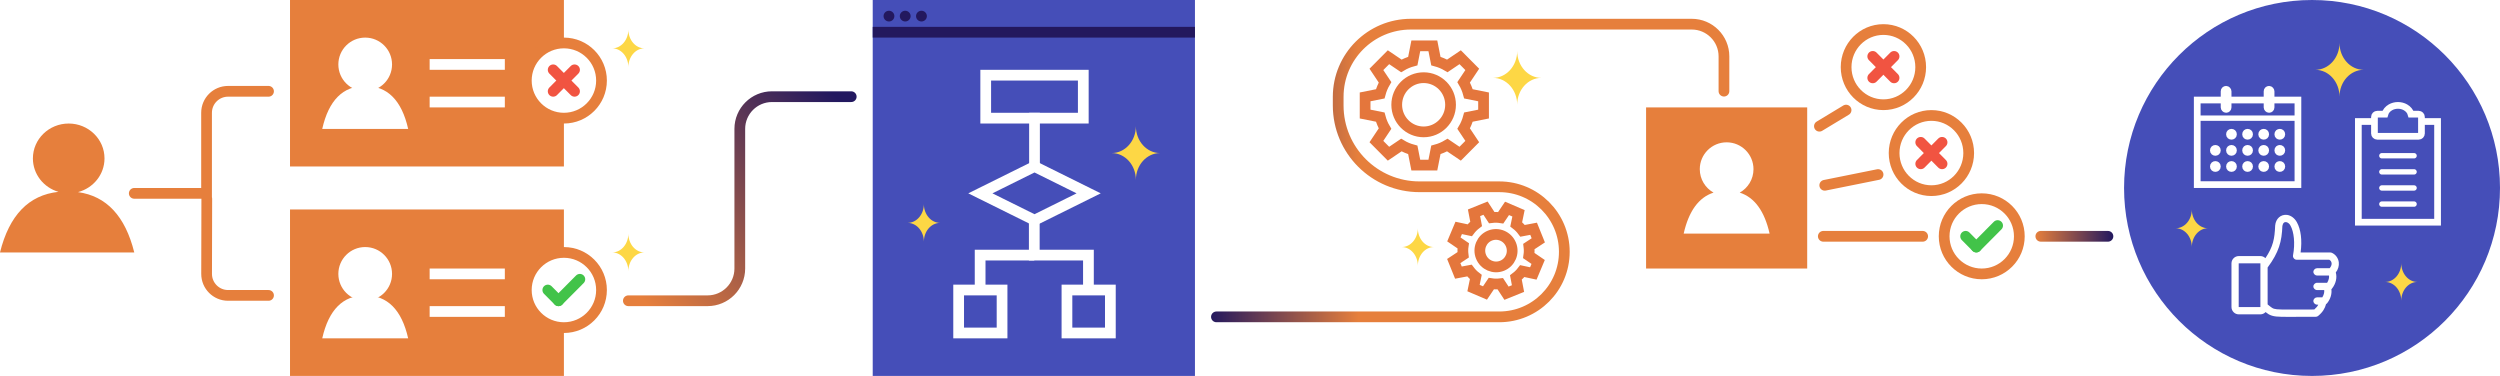 <?xml version="1.0" encoding="UTF-8"?>
<svg width="931px" height="140px" viewBox="0 0 931 140" version="1.1" xmlns="http://www.w3.org/2000/svg" xmlns:xlink="http://www.w3.org/1999/xlink">
    <title>Full</title>
    <defs>
        <linearGradient x1="0%" y1="91.922%" x2="100%" y2="8.078%" id="linearGradient-1">
            <stop stop-color="#E67F3C" offset="0%"></stop>
            <stop stop-color="#22185F" offset="100%"></stop>
        </linearGradient>
        <linearGradient x1="-1.36%" y1="100%" x2="28.02%" y2="100%" id="linearGradient-2">
            <stop stop-color="#22185F" offset="0%"></stop>
            <stop stop-color="#E67F3C" offset="100%"></stop>
        </linearGradient>
        <linearGradient x1="0%" y1="50%" x2="100%" y2="50%" id="linearGradient-3">
            <stop stop-color="#E67F3C" offset="0%"></stop>
            <stop stop-color="#22185F" offset="100%"></stop>
        </linearGradient>
    </defs>
    <g id="Full" stroke="none" stroke-width="1" fill="none" fill-rule="evenodd">
        <rect fill="#FFFFFF" x="0" y="0" width="931" height="140"></rect>
        <path d="M234,112 L263.506,112 C270.13,112 275.5,106.63 275.5,100.006 L275.5,47.994 C275.5,41.37 280.87,36 287.494,36 L317,36 L317,36" id="Line-3-Copy-5" stroke="url(#linearGradient-1)" stroke-width="3.998" stroke-linecap="round"></path>
        <g id="Group-12-Copy-6" transform="translate(453, 9)">
            <g id="Group-5" transform="translate(55.367, 8.074)" stroke="#E4763C" stroke-width="3.998">
                <path d="M38.477,26.53 C38.069,28.056 37.47,29.502 36.69,30.822 L39.902,35.639 L35.4,40.171 L30.616,36.937 C29.304,37.724 27.868,38.327 26.353,38.736 L25.232,44.407 L18.876,44.407 L17.757,38.736 C16.242,38.327 14.804,37.724 13.493,36.937 L8.708,40.171 L4.207,35.639 L7.419,30.822 C6.639,29.502 6.039,28.056 5.633,26.53 L0,25.403 L0,19.003 L5.633,17.877 C6.039,16.351 6.639,14.904 7.419,13.583 L4.207,8.767 L8.708,4.235 L13.493,7.47 C14.804,6.684 16.242,6.08 17.757,5.671 L18.876,0 L25.232,0 L26.353,5.671 C27.868,6.08 29.304,6.684 30.616,7.47 L35.4,4.235 L39.902,8.767 L36.69,13.583 C37.47,14.904 38.069,16.351 38.477,17.877 L44.11,19.003 L44.11,25.403 L38.477,26.53 Z" id="Stroke-1" fill="#FFFFFF"></path>
                <path d="M31.823,21.945 C31.823,27.519 27.335,32.038 21.798,32.038 C16.261,32.038 11.773,27.519 11.773,21.945 C11.773,16.371 16.261,11.853 21.798,11.853 C27.335,11.853 31.823,16.371 31.823,21.945 Z" id="Stroke-3"></path>
            </g>
            <g id="Group-5" transform="translate(104.115, 84.354) rotate(-22) translate(-104.115, -84.354) translate(83.585, 63.771)" stroke="#E4763C" stroke-width="3.998">
                <path d="M32.783,19.026 C32.925,20.167 32.914,21.305 32.748,22.408 L36.225,24.781 L34.424,29.064 L30.317,28.186 C29.647,29.073 28.842,29.871 27.931,30.56 L28.722,34.689 L24.435,36.421 L22.136,32.902 C21.002,33.039 19.869,33.023 18.77,32.851 L16.426,36.336 L12.155,34.506 L13.01,30.383 C12.124,29.705 11.326,28.893 10.635,27.975 L6.53,28.75 L4.787,24.434 L8.278,22.14 C8.136,21 8.147,19.861 8.313,18.758 L4.834,16.386 L6.635,12.103 L10.742,12.98 C11.412,12.093 12.216,11.294 13.127,10.605 L12.337,6.476 L16.623,4.744 L18.923,8.263 C20.057,8.126 21.19,8.142 22.289,8.315 L24.634,4.831 L28.904,6.661 L28.051,10.783 C28.937,11.461 29.735,12.273 30.426,13.192 L34.531,12.417 L36.274,16.732 L32.783,19.026 Z" id="Stroke-1" fill="#FFFFFF" transform="translate(20.53, 20.583) rotate(22) translate(-20.53, -20.583) "></path>
                <path d="M26.545,20.582 C26.545,23.926 23.852,26.638 20.53,26.638 C17.209,26.638 14.515,23.926 14.515,20.582 C14.515,17.238 17.209,14.527 20.53,14.527 C23.852,14.527 26.545,17.238 26.545,20.582 Z" id="Stroke-3"></path>
            </g>
            <path d="M0,109 L105.33,109 C118.708,109 129.552,98.155 129.552,84.778 C129.552,71.4 118.708,60.556 105.33,60.556 L75.62,60.556 C58.898,60.556 45.343,47 45.343,30.278 L45.343,27.067 C45.343,12.119 57.461,2.7460771e-15 72.41,0 L99.477,0 L177.006,0 C183.63,-1.21686135e-15 189,5.37 189,11.994 L189,24.947 L189,24.947" id="Path-4" stroke="url(#linearGradient-2)" stroke-width="3.998" stroke-linecap="round"></path>
            <path d="M112,30 C112,24.479 107.969,20 103,20 C107.969,20 112,15.521 112,10 C112,15.521 116.031,20 121,20 C116.031,20 112,24.479 112,30 Z" id="Fill-1-Copy-3" fill="#FDD745"></path>
            <path d="M75,90 C75,86.135 72.313,83 69,83 C72.313,83 75,79.865 75,76 C75,79.865 77.687,83 81,83 C77.687,83 75,86.135 75,90 Z" id="Fill-1-Copy-7" fill="#FDD745"></path>
        </g>
        <g id="Group-25-Copy-5" transform="translate(791, -0)">
            <g id="Group-23-Copy">
                <g id="Group-20" transform="translate(96, 38)"></g>
                <circle id="Oval" fill="#454EB8" cx="70" cy="70" r="70"></circle>
                <g id="Group-19" transform="translate(100, 55)"></g>
                <path d="M80.229,36 C80.229,30.479 76.198,26 71.229,26 C76.198,26 80.229,21.521 80.229,16 C80.229,21.521 84.261,26 89.229,26 C84.261,26 80.229,30.479 80.229,36 Z" id="Fill-1-Copy-4" fill="#FDD745"></path>
                <path d="M25.229,92 C25.229,88.135 22.542,85 19.229,85 C22.542,85 25.229,81.865 25.229,78 C25.229,81.865 27.917,85 31.229,85 C27.917,85 25.229,88.135 25.229,92 Z" id="Fill-1-Copy-8" fill="#FDD745"></path>
                <path d="M103.229,112 C103.229,108.135 100.542,105 97.229,105 C100.542,105 103.229,101.865 103.229,98 C103.229,101.865 105.917,105 109.229,105 C105.917,105 103.229,108.135 103.229,112 Z" id="Fill-1-Copy-9" fill="#FDD745"></path>
                <g id="Group-21" transform="translate(26, 32)" stroke="#FFFFFF">
                    <rect id="Rectangle" stroke-width="2.499" x="1.249" y="5.249" width="37.501" height="31.501"></rect>
                    <line x1="2" y1="12" x2="38" y2="12" id="Line-9" stroke-width="1.999" stroke-linecap="square"></line>
                    <rect id="Rectangle" stroke-width="1.999" fill="#B7B7B7" x="27" y="1" width="2.001" height="8.001" rx="1"></rect>
                    <rect id="Rectangle-Copy-4" stroke-width="1.999" fill="#B7B7B7" x="11" y="1" width="2.001" height="8.001" rx="1"></rect>
                    <circle id="Oval" stroke-width="1.999" fill="#B7B7B7" cx="14" cy="18" r="1"></circle>
                    <circle id="Oval-Copy-15" stroke-width="1.999" fill="#B7B7B7" cx="20" cy="18" r="1"></circle>
                    <circle id="Oval-Copy-17" stroke-width="1.999" fill="#B7B7B7" cx="26" cy="18" r="1"></circle>
                    <circle id="Oval-Copy-18" stroke-width="1.999" fill="#B7B7B7" cx="32" cy="18" r="1"></circle>
                    <circle id="Oval-Copy-19" stroke-width="1.999" fill="#B7B7B7" cx="32" cy="24" r="1"></circle>
                    <circle id="Oval-Copy-20" stroke-width="1.999" fill="#B7B7B7" cx="26" cy="24" r="1"></circle>
                    <circle id="Oval-Copy-21" stroke-width="1.999" fill="#B7B7B7" cx="20" cy="24" r="1"></circle>
                    <circle id="Oval-Copy-22" stroke-width="1.999" fill="#B7B7B7" cx="14" cy="24" r="1"></circle>
                    <circle id="Oval-Copy-23" stroke-width="1.999" fill="#B7B7B7" cx="8" cy="24" r="1"></circle>
                    <circle id="Oval-Copy-24" stroke-width="1.999" fill="#B7B7B7" cx="8" cy="30" r="1"></circle>
                    <circle id="Oval-Copy-25" stroke-width="1.999" fill="#B7B7B7" cx="14" cy="30" r="1"></circle>
                    <circle id="Oval-Copy-26" stroke-width="1.999" fill="#B7B7B7" cx="20" cy="30" r="1"></circle>
                    <circle id="Oval-Copy-27" stroke-width="1.999" fill="#B7B7B7" cx="26" cy="30" r="1"></circle>
                    <circle id="Oval-Copy-28" stroke-width="1.999" fill="#B7B7B7" cx="32" cy="30" r="1"></circle>
                </g>
            </g>
            <g id="Group-24" transform="translate(86, 38)" stroke="#FFFFFF">
                <line x1="10" y1="20" x2="22" y2="20" id="Line-Copy-2" stroke-width="1.999" stroke-linecap="round"></line>
                <line x1="10" y1="26" x2="22" y2="26" id="Line-Copy-6" stroke-width="1.999" stroke-linecap="round"></line>
                <line x1="10" y1="32" x2="22" y2="32" id="Line-Copy-3" stroke-width="1.999" stroke-linecap="round"></line>
                <line x1="10" y1="38" x2="22" y2="38" id="Line-Copy-5" stroke-width="1.999" stroke-linecap="round"></line>
                <path d="M30.751,7.249 L30.751,44.751 L1.249,44.751 L1.249,7.249 L30.751,7.249 Z" id="Rectangle" stroke-width="2.499"></path>
                <path d="M16,1.249 C17.032,1.249 17.994,1.513 18.798,1.972 C19.817,2.554 20.584,3.451 20.877,4.521 L20.877,4.521 L23.715,4.522 C24.001,4.522 24.26,4.638 24.447,4.825 C24.635,5.013 24.751,5.271 24.751,5.557 L24.751,5.557 L24.751,11.715 C24.751,12.001 24.635,12.26 24.447,12.447 C24.26,12.635 24.001,12.751 23.715,12.751 L23.715,12.751 L8.285,12.751 C7.999,12.751 7.74,12.635 7.553,12.447 C7.365,12.26 7.249,12.001 7.249,11.715 L7.249,11.715 L7.249,5.557 C7.249,5.271 7.365,5.013 7.553,4.825 C7.74,4.638 7.999,4.522 8.285,4.522 L8.285,4.522 L11.123,4.521 C11.416,3.451 12.183,2.554 13.202,1.972 C14.006,1.513 14.968,1.249 16,1.249 Z" id="Combined-Shape" stroke-width="2.499" fill="#4754BE"></path>
            </g>
            <g id="Shape-2" transform="translate(40, 80)" fill="#FFFFFF" fill-rule="nonzero">
                <path d="M16.269,3.989 C16.082,8.947 15.499,11.852 12.636,16.14 C12.149,15.663 11.491,15.363 10.771,15.363 L2.693,15.363 C1.224,15.363 0,16.596 0,18.075 L0,34.351 C0,35.83 1.224,37.064 2.693,37.064 L10.771,37.064 C11.527,37.064 12.214,36.735 12.706,36.216 C13.057,36.496 13.385,36.754 13.758,36.979 C14.553,37.458 15.479,37.746 16.662,37.869 C19.027,38.116 22.754,37.931 31.416,37.968 C31.725,37.968 32.033,37.856 32.271,37.657 C33.985,36.249 34.827,34.8 35.217,33.263 C35.366,33.181 35.5,33.07 35.609,32.938 C36.909,31.302 37.433,29.413 37.208,27.711 C37.28,27.652 37.346,27.586 37.404,27.513 C38.911,25.615 39.389,23.37 38.848,21.48 C39.732,20.325 40.114,18.968 39.97,17.708 C39.794,16.162 38.813,14.77 37.334,14.119 C37.166,14.046 36.984,14.007 36.801,14.006 L25.75,14.006 C26.341,9.558 25.89,5.479 24.333,2.718 C23.451,1.154 22.105,0.237 20.757,0.034 C18.335,-0.266 16.501,1.448 16.269,3.99 L16.269,3.989 Z M21.991,4.06 C23.217,6.235 23.79,10.514 22.916,15.108 C22.769,15.888 23.447,16.716 24.235,16.719 L36.408,16.719 C36.911,17.002 37.225,17.436 37.292,18.019 C37.354,18.565 37.12,19.223 36.576,19.884 L31.864,19.884 C31.153,19.884 30.498,20.523 30.498,21.24 C30.498,21.957 31.153,22.607 31.864,22.597 L36.324,22.597 C36.426,23.364 36.238,24.329 35.622,25.309 L31.864,25.309 C31.153,25.309 30.498,25.949 30.498,26.666 C30.498,27.382 31.153,28.032 31.864,28.022 L34.529,28.022 C34.631,28.79 34.443,29.755 33.827,30.735 L31.864,30.735 C31.153,30.735 30.498,31.374 30.498,32.091 C30.498,32.808 31.153,33.458 31.864,33.448 L32.326,33.448 C32.051,34.046 31.613,34.576 30.84,35.256 C22.669,35.231 18.773,35.364 16.927,35.171 C15.976,35.072 15.601,34.931 15.132,34.648 C14.742,34.413 14.203,33.963 13.463,33.362 L13.463,19.616 C17.675,13.944 18.737,9.977 18.961,4.117 C19.382,1.782 21.391,2.75 21.991,4.061 L21.991,4.06 Z M2.693,18.075 L10.771,18.075 C10.74,23.464 10.771,28.92 10.771,34.351 L2.693,34.351 L2.693,18.075 Z" id="Shape"></path>
            </g>
        </g>
        <g id="Group-27-Copy-4" transform="translate(325, 0)">
            <rect id="Rectangle-Copy-6" fill="#454EB8" x="0" y="0" width="120" height="140"></rect>
            <g id="Group-15" transform="translate(0, 4)">
                <line x1="0" y1="8" x2="120" y2="8" id="Line-Copy-4" stroke="#23185E" stroke-width="3.998"></line>
                <ellipse id="Oval" fill="#23185E" cx="6.05" cy="2" rx="2.017" ry="2"></ellipse>
                <ellipse id="Oval" fill="#23185E" cx="12.1" cy="2" rx="2.017" ry="2"></ellipse>
                <ellipse id="Oval" fill="#23185E" cx="18.15" cy="2" rx="2.017" ry="2"></ellipse>
                <g id="Group-14-Copy" transform="translate(30, 22)" stroke="#FFFFFF">
                    <rect id="Rectangle" stroke-width="3.998" x="12.082" y="1.999" width="36.335" height="16.002"></rect>
                    <rect id="Rectangle-Copy" stroke-width="3.998" x="1.999" y="81.999" width="16.169" height="16.002"></rect>
                    <rect id="Rectangle-Copy-2" stroke-width="3.998" x="42.332" y="81.999" width="16.169" height="16.002"></rect>
                    <line x1="30.25" y1="18" x2="30.25" y2="34" id="Line-4" stroke-width="3.998" stroke-linecap="square"></line>
                    <path d="M10.083,46 L29.362,36.44 C29.921,36.163 30.579,36.163 31.138,36.44 L50.417,46 L50.417,46 L31.138,55.56 C30.579,55.837 29.921,55.837 29.362,55.56 L10.083,46 L10.083,46 Z" id="Path-5" stroke-width="3.998"></path>
                    <g id="Group-2" transform="translate(10, 56)" stroke-width="4">
                        <polyline id="Path-7" points="20.167 0 20.167 13 40.333 13.005 40.333 26.006"></polyline>
                        <polyline id="Path-8" points="20.167 13 0 13.005 0 26.006"></polyline>
                    </g>
                </g>
                <path d="M19.05,86 C19.05,82.135 16.34,79 13,79 C16.34,79 19.05,75.865 19.05,72 C19.05,75.865 21.76,79 25.1,79 C21.76,79 19.05,82.135 19.05,86 Z" id="Fill-1" fill="#FDD745"></path>
                <path d="M98,63 C98,57.479 93.969,53 89,53 C93.969,53 98,48.521 98,43 C98,48.521 102.031,53 107,53 C102.031,53 98,57.479 98,63 Z" id="Fill-1-Copy-2" fill="#FDD745"></path>
            </g>
        </g>
        <g id="Group-28-Copy-4" transform="translate(0, -0)">
            <g id="Group-2-Copy-3" transform="translate(0, 46.003)" fill="#E67F3C">
                <path d="M25.584,0 C32.948,0 38.917,5.816 38.917,12.991 C38.917,18.998 34.732,24.053 29.047,25.539 C39.659,27.007 46.643,34.495 50,48.003 L50,48.003 L0,48.003 C3.441,34.155 10.696,26.633 21.763,25.438 C16.262,23.84 12.251,18.871 12.251,12.991 C12.251,5.816 18.22,0 25.584,0 Z" id="Combined-Shape"></path>
            </g>
            <path d="M50,72.004 L76.923,72.004 L76.923,41.998 C76.923,37.582 80.503,34.002 84.919,34.002 L100,34.002 L100,34.002 M77.006,74.004 L76.941,101.991 C76.931,106.408 80.503,109.996 84.919,110.006 C84.925,110.006 84.932,110.006 84.938,110.006 L100,110.006 L100,110.006" id="Combined-Shape-Copy-3" stroke="#E67F3C" stroke-width="3.998" stroke-linecap="round"></path>
            <g id="Group-9-Copy-3" transform="translate(108, 78.004)">
                <g id="Group-3-Copy">
                    <polygon id="Rectangle" fill="#E67F3C" points="0 0 102 0 102 61.996 -1.81188398e-13 61.996"></polygon>
                    <g id="Group" transform="translate(12, 13.996)" fill="#FFFFFF">
                        <path d="M0,34.002 L32,34.002 C29.59,23.335 24.256,18.001 16,18.001 C7.744,18.001 2.41,23.335 0,34.002 Z" id="Path"></path>
                        <ellipse id="Oval" cx="16" cy="10.001" rx="10" ry="10.001"></ellipse>
                    </g>
                    <g id="Group-10" transform="translate(52, 23.496)" stroke="#FFFFFF" stroke-width="3.998">
                        <line x1="0" y1="14.5" x2="28" y2="14.5" id="Line-Copy"></line>
                        <line x1="0" y1="0.5" x2="28" y2="0.5" id="Line-Copy-7"></line>
                    </g>
                </g>
                <g id="Group-7" transform="translate(86, 14.001)" stroke-width="3.998">
                    <g id="Group-6">
                        <circle id="Oval-Copy-2" stroke="#E67F3C" fill="#FFFFFF" cx="16" cy="16" r="14.001"></circle>
                        <g id="Group-4-Copy" transform="translate(15.968, 16) scale(-1, 1) translate(-15.968, -16) translate(10, 12)" stroke="#42C349" stroke-linecap="round">
                            <line x1="1.38031781e-16" y1="1.38785517e-16" x2="7.957" y2="8" id="Line-2"></line>
                            <line x1="7.957" y1="8" x2="11.935" y2="4" id="Line-2"></line>
                        </g>
                    </g>
                </g>
            </g>
            <g id="Group-3-Copy-5" transform="translate(108, 0)">
                <g id="Group-3-Copy-2">
                    <polygon id="Rectangle" fill="#E67F3C" points="0 0 102 0 102 61.996 -1.81188398e-13 61.996"></polygon>
                    <line x1="52" y1="38" x2="80" y2="38" id="Line-Copy" stroke="#FFFFFF" stroke-width="3.998"></line>
                    <line x1="52" y1="24" x2="80" y2="24" id="Line-Copy-7" stroke="#FFFFFF" stroke-width="3.998"></line>
                    <g id="Group" transform="translate(12, 14.001)" fill="#FFFFFF">
                        <path d="M0,34.002 L32,34.002 C29.59,23.335 24.256,18.001 16,18.001 C7.744,18.001 2.41,23.335 0,34.002 Z" id="Path"></path>
                        <ellipse id="Oval" cx="16" cy="10.001" rx="10" ry="10.001"></ellipse>
                    </g>
                </g>
                <g id="Group-8" transform="translate(86, 14.001)" stroke-width="3.998">
                    <g id="Group-5">
                        <circle id="Oval" stroke="#E67F3C" fill="#FFFFFF" cx="16" cy="16" r="14.001"></circle>
                        <g id="Group-4" transform="translate(12, 12)" stroke="#F15441" stroke-linecap="round">
                            <line x1="1.38031781e-16" y1="6.82259812e-13" x2="7.957" y2="8" id="Line-2"></line>
                            <line x1="1.70530257e-13" y1="8" x2="7.957" y2="0" id="Line-2"></line>
                        </g>
                    </g>
                </g>
            </g>
            <path d="M234,25.001 C234,21.136 231.313,18 228,18 C231.313,18 234,14.865 234,11 C234,14.865 236.687,18 240,18 C236.687,18 234,21.136 234,25.001 Z" id="Fill-1-Copy-10" fill="#FDD745"></path>
            <path d="M234,101.001 C234,97.136 231.313,94 228,94 C231.313,94 234,90.865 234,87 C234,90.865 236.687,94 240,94 C236.687,94 234,97.136 234,101.001 Z" id="Fill-1-Copy-11" fill="#FDD745"></path>
        </g>
        <g id="Group-26-Copy-4" transform="translate(613, 9)">
            <ellipse id="Oval-Copy-29" stroke="#E67F3C" stroke-width="3.998" fill="#FFFFFF" cx="88.38" cy="16" rx="13.888" ry="14.001"></ellipse>
            <line x1="84.408" y1="12" x2="92.352" y2="20" id="Line-2-Copy-3" stroke="#F15441" stroke-width="3.998" stroke-linecap="round"></line>
            <line x1="84.408" y1="20" x2="92.352" y2="12" id="Line-2-Copy-4" stroke="#F15441" stroke-width="3.998" stroke-linecap="round"></line>
            <ellipse id="Oval-Copy-30" stroke="#E67F3C" stroke-width="3.998" fill="#FFFFFF" cx="106.254" cy="48" rx="13.888" ry="14.001"></ellipse>
            <line x1="102.282" y1="44" x2="110.225" y2="52" id="Line-2-Copy-5" stroke="#F15441" stroke-width="3.998" stroke-linecap="round"></line>
            <line x1="102.282" y1="52" x2="110.225" y2="44" id="Line-2-Copy-6" stroke="#F15441" stroke-width="3.998" stroke-linecap="round"></line>
            <circle id="Oval-Copy-31" stroke="#E67F3C" stroke-width="3.998" fill="#FFFFFF" cx="125" cy="79" r="14.001"></circle>
            <g id="Group-4-Copy" transform="translate(124.958, 79) scale(-1, 1) translate(-124.958, -79) translate(119, 75)" stroke="#42C349" stroke-linecap="round" stroke-width="3.998">
                <line x1="1.37800569e-16" y1="1.38777878e-16" x2="7.944" y2="8" id="Line-2"></line>
                <line x1="7.944" y1="8" x2="11.915" y2="4" id="Line-2"></line>
            </g>
            <line x1="64.549" y1="38" x2="74.479" y2="32" id="Line-6-Copy-4" stroke="#E67F3C" stroke-width="3.998" stroke-linecap="round"></line>
            <line x1="66.535" y1="60" x2="86.394" y2="56" id="Line-10-Copy" stroke="#E67F3C" stroke-width="3.998" stroke-linecap="round"></line>
            <line x1="66" y1="79" x2="103" y2="79" id="Line-7-Copy-5" stroke="#E67F3C" stroke-width="3.998" stroke-linecap="round"></line>
            <rect id="Rectangle-Copy-7" fill="#E67F3C" x="0" y="31" width="60" height="60"></rect>
            <path d="M30,44 C35.523,44 40,48.477 40,54 C40,57.75 37.936,61.017 34.883,62.729 C40.398,64.517 44.104,69.608 46,78 L46,78 L14,78 C15.896,69.608 19.602,64.517 25.117,62.727 C22.064,61.017 20,57.75 20,54 C20,48.477 24.477,44 30,44 Z" id="Combined-Shape-Copy-4" fill="#FFFFFF"></path>
        </g>
        <path d="M785,86.001 C786.104,86.001 786.999,86.896 786.999,88 C786.999,89.054 786.184,89.917 785.149,89.994 L785,89.999 L760,89.999 C758.896,89.999 758.001,89.104 758.001,88 C758.001,86.946 758.816,86.083 759.851,86.006 L760,86.001 L785,86.001 Z" id="Line-7-Copy-8" fill="url(#linearGradient-3)" fill-rule="nonzero"></path>
    </g>
</svg>